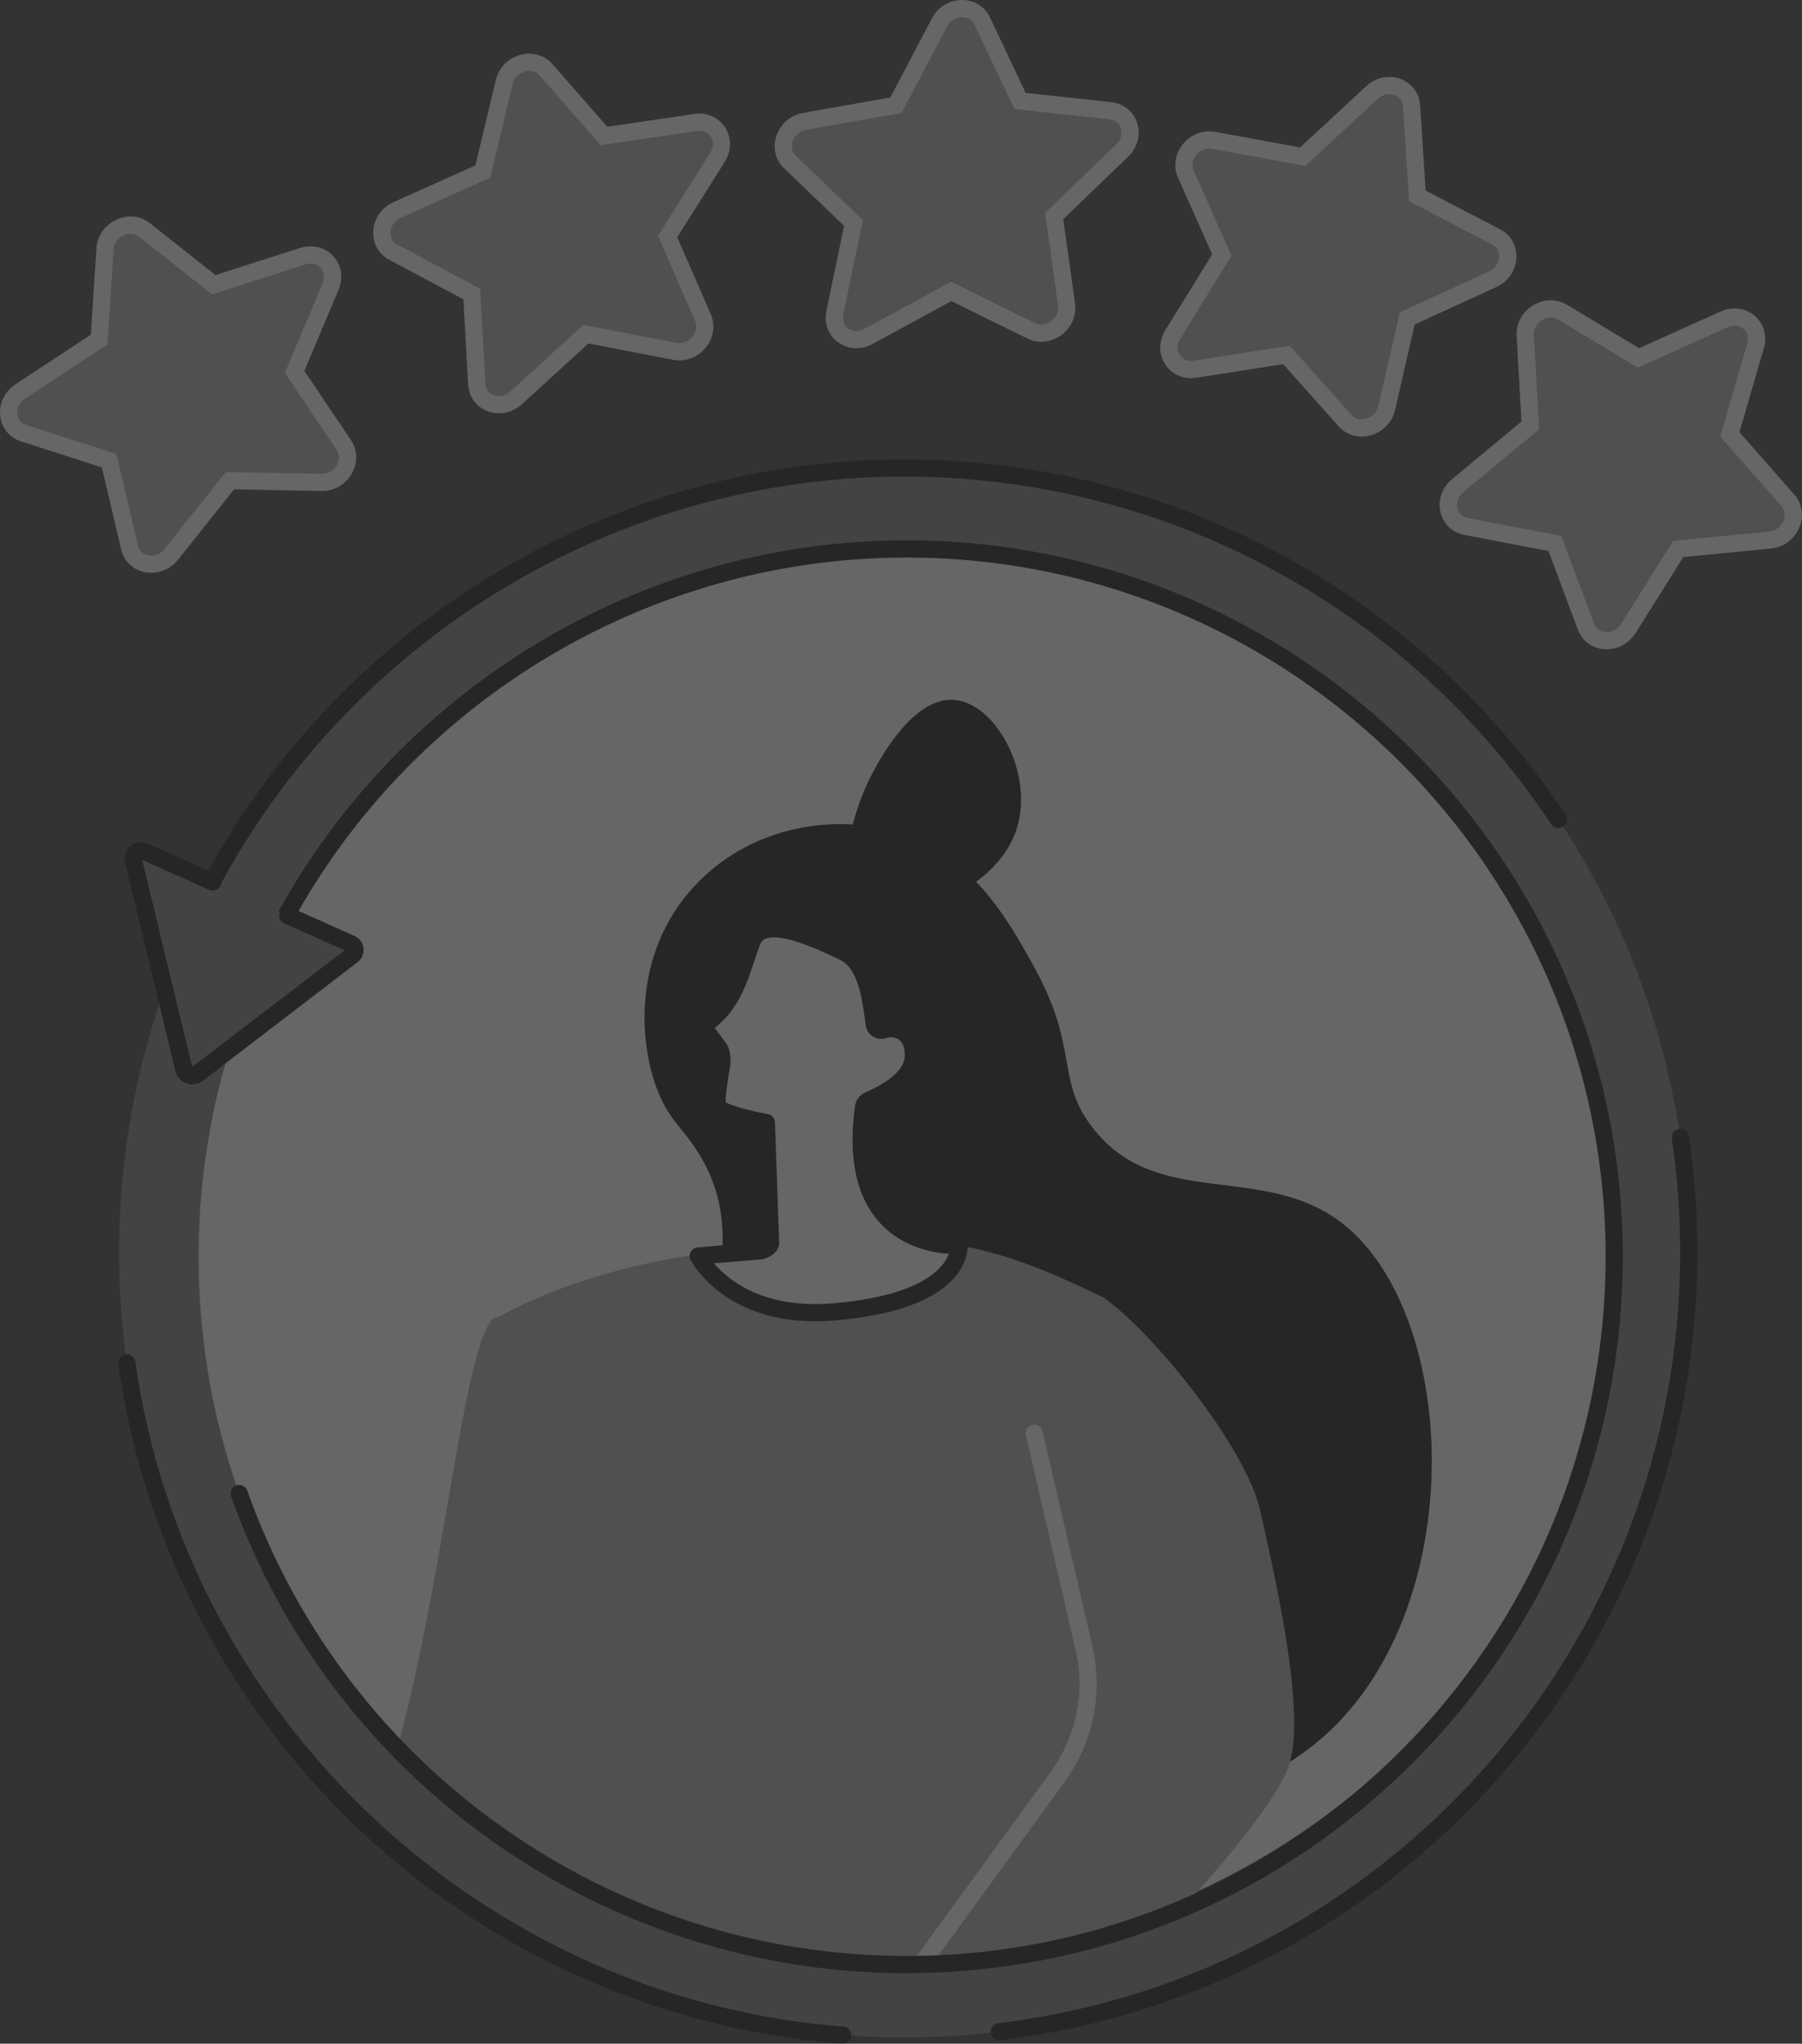 <?xml version="1.0" encoding="UTF-8"?><svg id="Layer_2" xmlns="http://www.w3.org/2000/svg" xmlns:xlink="http://www.w3.org/1999/xlink" viewBox="0 0 451.18 511.57"><rect x="0" y="0" width="451.18" height="511.57" fill="#333333" stroke="none"/><defs><style>.cls-1{fill:#6e7276;}.cls-2{clip-path:url(#clippath-11);}.cls-3{fill:#fff;}.cls-4{fill:#a5a8ab;}.cls-5{clip-path:url(#clippath-2);}.cls-6{clip-path:url(#clippath-13);}.cls-7{clip-path:url(#clippath-15);}.cls-8{clip-path:url(#clippath-6);}.cls-9{clip-path:url(#clippath-7);}.cls-10{clip-path:url(#clippath-1);}.cls-11{clip-path:url(#clippath-4);}.cls-12{clip-path:url(#clippath-12);}.cls-13{clip-path:url(#clippath-9);}.cls-14{clip-path:url(#clippath);}.cls-15{fill:none;}.cls-16{clip-path:url(#clippath-3);}.cls-17{clip-path:url(#clippath-8);}.cls-18{clip-path:url(#clippath-14);}.cls-19{clip-path:url(#clippath-5);}.cls-20{clip-path:url(#clippath-10);}.cls-21{opacity:.25;}</style><clipPath id="clippath"><rect class="cls-15" x="161.33" y="205.86" width="197.34" height="244.68"/></clipPath><clipPath id="clippath-1"><path class="cls-15" d="m405.7,317.62c-3.11,97.26-85.5,174.72-184.02,173.02-98.52-1.7-175.87-81.94-172.75-179.2,3.12-97.26,85.51-174.72,184.03-173.02,98.53,1.7,175.86,81.94,172.75,179.2Z"/></clipPath><clipPath id="clippath-2"><rect class="cls-15" x="212.13" y="174.98" width="43.64" height="53.02"/></clipPath><clipPath id="clippath-3"><path class="cls-15" d="m405.7,317.62c-3.11,97.26-85.5,174.72-184.02,173.02-98.52-1.7-175.87-81.94-172.75-179.2,3.12-97.26,85.51-174.72,184.03-173.02,98.53,1.7,175.86,81.94,172.75,179.2Z"/></clipPath><clipPath id="clippath-4"><rect class="cls-15" x="48.65" y="329.57" width="110.07" height="161.48"/></clipPath><clipPath id="clippath-5"><path class="cls-15" d="m405.7,317.62c-3.11,97.26-85.5,174.72-184.02,173.02-98.52-1.7-175.87-81.94-172.75-179.2,3.12-97.26,85.51-174.72,184.03-173.02,98.53,1.7,175.86,81.94,172.75,179.2Z"/></clipPath><clipPath id="clippath-6"><rect class="cls-15" x="121.6" y="311.99" width="177.81" height="179.06"/></clipPath><clipPath id="clippath-7"><path class="cls-15" d="m405.7,317.62c-3.11,97.26-85.5,174.72-184.02,173.02-98.52-1.7-175.87-81.94-172.75-179.2,3.12-97.26,85.51-174.72,184.03-173.02,98.53,1.7,175.86,81.94,172.75,179.2Z"/></clipPath><clipPath id="clippath-8"><rect class="cls-15" x="198.45" y="310.04" width="125.71" height="181.02"/></clipPath><clipPath id="clippath-9"><path class="cls-15" d="m405.7,317.62c-3.11,97.26-85.5,174.72-184.02,173.02-98.52-1.7-175.87-81.94-172.75-179.2,3.12-97.26,85.51-174.72,184.03-173.02,98.53,1.7,175.86,81.94,172.75,179.2Z"/></clipPath><clipPath id="clippath-10"><rect class="cls-15" x="209.53" y="356.26" width="65.13" height="134.79"/></clipPath><clipPath id="clippath-11"><path class="cls-15" d="m405.7,317.62c-3.11,97.26-85.5,174.72-184.02,173.02-98.52-1.7-175.87-81.94-172.75-179.2,3.12-97.26,85.51-174.72,184.03-173.02,98.53,1.7,175.86,81.94,172.75,179.2Z"/></clipPath><clipPath id="clippath-12"><rect class="cls-15" x="174.36" y="231.91" width="65.78" height="97.01"/></clipPath><clipPath id="clippath-13"><path class="cls-15" d="m405.7,317.62c-3.11,97.26-85.5,174.72-184.02,173.02-98.52-1.7-175.87-81.94-172.75-179.2,3.12-97.26,85.51-174.72,184.03-173.02,98.53,1.7,175.86,81.94,172.75,179.2Z"/></clipPath><clipPath id="clippath-14"><rect class="cls-15" x="172.4" y="229.95" width="70.34" height="100.93"/></clipPath><clipPath id="clippath-15"><path class="cls-15" d="m405.7,317.62c-3.11,97.26-85.5,174.72-184.02,173.02-98.52-1.7-175.87-81.94-172.75-179.2,3.12-97.26,85.51-174.72,184.03-173.02,98.53,1.7,175.86,81.94,172.75,179.2Z"/></clipPath></defs><g id="Five_Star_Lady" class="cls-21"><g id="stars"><path class="cls-4" d="m75.83,64.1l-22.31,7.15-17.35-13.71c-3.72-2.95-9.56-.15-9.88,4.73l-1.46,22.71-19.76,12.99c-4.25,2.79-3.75,8.97.85,10.44l21.4,6.89,5.13,21.72c1.11,4.68,7.27,5.69,10.42,1.73l14.69-18.45,22.94.44c4.92.09,8.23-5.44,5.57-9.38l-12.31-18.29,9.04-21.46c1.93-4.61-2.18-9.06-6.97-7.53"/><path class="cls-3" d="m32.68,58.5c-.55,0-1.12.12-1.68.38-1.16.52-2.44,1.71-2.55,3.55l-1.54,23.78-20.66,13.58c-1.65,1.09-2.07,2.73-1.91,3.93.09.61.47,2.09,2.24,2.66l22.56,7.27,5.41,22.92c.41,1.78,1.87,2.28,2.48,2.42,1.2.27,2.91,0,4.15-1.55l15.36-19.29,23.99.47c1.89,0,3.21-1.15,3.82-2.26.33-.61.98-2.19-.07-3.76l-12.96-19.26,9.49-22.53c.57-1.36.37-2.76-.54-3.75-.93-1.01-2.35-1.35-3.79-.88l-23.4,7.5-18.24-14.41c-.62-.49-1.37-.75-2.16-.75Zm5.23,84.89c-.61,0-1.21-.06-1.82-.2-2.91-.65-5.05-2.76-5.74-5.64l-4.85-20.55-20.23-6.52c-2.85-.92-4.79-3.23-5.19-6.19-.44-3.18,1.03-6.28,3.8-8.11l18.86-12.4,1.4-21.64c.2-3.13,2.16-5.9,5.11-7.21,2.84-1.27,5.93-.92,8.27.92l16.44,13,21.22-6.79c3.04-.97,6.21-.18,8.28,2.07,2.05,2.24,2.56,5.43,1.34,8.33l-8.59,20.39,11.67,17.32c1.65,2.45,1.75,5.52.28,8.22-1.55,2.85-4.52,4.6-7.69,4.52l-21.86-.43-14.03,17.62c-1.67,2.1-4.12,3.28-6.65,3.28"/><path class="cls-4" d="m174.15,30.66l-22.95,3.38-14.52-16.57c-3.12-3.56-9.29-1.76-10.44,3.05l-5.35,22.41-21.47,9.64c-4.62,2.07-5.19,8.31-.96,10.55l19.64,10.47,1.25,22.53c.27,4.85,6.09,6.89,9.84,3.47l17.5-15.93,22.24,4.28c4.79.93,8.95-4.05,7.05-8.41l-8.84-20.31,12.5-19.89c2.69-4.27-.56-9.4-5.5-8.67"/><path class="cls-3" d="m132.52,17.75c-.41,0-.77.07-1,.12-1.24.31-2.73,1.3-3.17,3.16l-5.59,23.43-22.44,10.07c-1.81.82-2.5,2.44-2.54,3.67-.03.63.09,2.17,1.71,3.03l20.72,11.03,1.32,23.75c.07,1.32.81,2.36,2.01,2.85,1.11.45,2.79.46,4.23-.87l18.3-16.66,23.31,4.49c1.77.34,3.24-.58,4.02-1.57.95-1.17,1.19-2.62.64-3.88l-9.29-21.35,13.11-20.84c.81-1.31.86-2.78.09-3.96-.73-1.11-2.01-1.64-3.45-1.44l-24.11,3.56-15.29-17.46c-.79-.91-1.77-1.13-2.55-1.13Zm-7.57,85.7c-1.03,0-2.07-.19-3.05-.6-2.77-1.13-4.52-3.61-4.69-6.61l-1.18-21.32-18.58-9.89c-2.6-1.38-4.09-3.99-4-6.98.11-3.23,2.06-6.09,5.08-7.45l20.51-9.21,5.1-21.37c.75-3.13,3.18-5.56,6.34-6.34,2.95-.73,5.89.15,7.83,2.36l13.75,15.69,21.79-3.21c3.08-.46,6.03.83,7.68,3.35,1.68,2.58,1.67,5.88-.04,8.6l-11.91,18.92,8.39,19.27c1.17,2.71.71,5.88-1.23,8.29-2.01,2.5-5.15,3.69-8.21,3.11l-21.19-4.09-16.68,15.21c-1.64,1.49-3.67,2.27-5.72,2.27"/><path class="cls-4" d="m278.03,27.73l-22.66-2.47-9.48-20.01c-2.03-4.3-8.35-4.08-10.7.37l-10.89,20.71-22.89,4.05c-4.92.87-7.08,6.87-3.66,10.16l15.92,15.27-4.68,22.5c-1.01,4.83,3.98,8.33,8.44,5.91l20.74-11.27,19.99,9.85c4.3,2.12,9.55-1.73,8.88-6.5l-3.1-22.24,17.03-16.41c3.66-3.53,1.91-9.4-2.95-9.93"/><path class="cls-3" d="m240.9,4.31c-1.25,0-2.88.61-3.78,2.33l-11.39,21.64-23.93,4.23c-1.91.34-3,1.77-3.37,2.99-.19.63-.49,2.23.83,3.49l16.78,16.1-4.92,23.67c-.28,1.37.16,2.63,1.22,3.41,1.15.87,2.68.92,4.08.16l21.72-11.8,21,10.35c1.27.63,2.78.46,4.04-.45,1.3-.94,1.95-2.36,1.75-3.83l-3.26-23.32,17.83-17.17c1.39-1.33,1.48-2.97,1.11-4.05-.41-1.24-1.43-2.04-2.79-2.18l-23.85-2.61-9.99-21.08c-.77-1.65-2.34-1.86-2.98-1.87-.03,0-.06,0-.08,0Zm-26.47,82.86c-1.66,0-3.29-.52-4.66-1.54-2.39-1.77-3.49-4.75-2.87-7.75l4.44-21.34-15.05-14.45c-2.12-2.02-2.85-4.95-1.97-7.85.95-3.11,3.53-5.4,6.75-5.97l21.85-3.87,10.4-19.78C234.83,1.7,237.81-.04,241.06,0c3,.07,5.54,1.69,6.79,4.33l8.95,18.92,21.46,2.34c3,.33,5.46,2.27,6.41,5.07,1.02,2.99.17,6.26-2.2,8.55l-16.25,15.65,2.95,21.14c.41,3.03-.91,6.05-3.48,7.91-2.55,1.84-5.79,2.15-8.48.82l-19-9.36-19.75,10.73c-1.29.71-2.68,1.05-4.05,1.05"/><path class="cls-4" d="m374.62,59.33l-19.75-10.28-1.45-22.51c-.31-4.84-6.15-6.84-9.88-3.38l-17.36,16.07-22.3-4.09c-4.79-.88-8.92,4.13-6.98,8.47l9.03,20.23-12.33,19.98c-2.65,4.29.64,9.38,5.57,8.62l22.92-3.58,14.68,16.44c3.16,3.54,9.32,1.68,10.42-3.14l5.15-22.44,21.4-9.81c4.6-2.11,5.12-8.35.87-10.57"/><path class="cls-3" d="m322.93,86.53l15.45,17.32c1.26,1.4,2.92,1.14,3.57.97,1.24-.31,2.71-1.32,3.15-3.17l5.38-23.48,22.37-10.25c1.81-.83,2.49-2.44,2.52-3.68.01-.63-.12-2.17-1.75-3.01l-20.82-10.85-1.53-23.72c-.09-1.33-.83-2.36-2.04-2.84-1.11-.43-2.79-.43-4.23.9l-18.15,16.81-23.36-4.29c-1.77-.33-3.25.61-4.02,1.6-.94,1.19-1.16,2.63-.6,3.88l9.48,21.26-12.92,20.95c-.81,1.31-.83,2.79-.07,3.94.73,1.11,2.03,1.64,3.47,1.42l24.09-3.76Zm17.98,22.75c-2.2,0-4.24-.89-5.74-2.56l-13.89-15.57-21.78,3.4c-3.1.49-6.05-.77-7.72-3.29-1.7-2.56-1.71-5.85-.02-8.59l11.74-19-8.56-19.19c-1.21-2.69-.76-5.86,1.15-8.3,1.99-2.52,5.11-3.74,8.18-3.18l21.24,3.91,16.56-15.34c2.44-2.25,5.8-2.93,8.76-1.75,2.78,1.11,4.55,3.56,4.74,6.57l1.37,21.3,18.67,9.72c2.62,1.37,4.14,3.96,4.06,6.95-.08,3.24-2.01,6.11-5.03,7.49l-20.44,9.37-4.91,21.4c-.73,3.13-3.12,5.58-6.28,6.39-.7.18-1.42.28-2.12.28"/><path class="cls-4" d="m447.67,125.28l-14.53-16.56,6.46-22.2c1.39-4.76-3.27-8.65-7.88-6.58l-21.47,9.65-19.03-11.46c-4.08-2.47-9.6.97-9.32,5.82l1.27,22.53-18.23,15.11c-3.92,3.24-2.66,9.26,2.12,10.18l22.26,4.28,7.75,20.8c1.67,4.47,7.96,4.75,10.64.47l12.48-19.89,23.02-2.25c4.95-.48,7.59-6.33,4.46-9.89"/><path class="cls-3" d="m388.27,79.47c-.71,0-1.46.2-2.15.62-1.08.64-2.18,1.96-2.08,3.74l1.34,23.62-19.06,15.8c-1.5,1.24-1.72,2.89-1.44,4.03.33,1.26,1.27,2.13,2.59,2.38l23.45,4.5,8.17,21.94c.64,1.7,2.17,2.04,2.79,2.1,1.24.12,2.94-.33,4-2.02l13.05-20.78,24.06-2.36c1.93-.19,3.11-1.53,3.59-2.72.23-.62.68-2.22-.54-3.61l-15.32-17.46,6.79-23.32c.41-1.39.07-2.68-.95-3.56-1.06-.93-2.55-1.11-3.99-.47l-22.49,10.12-19.99-12.04c-.57-.34-1.2-.51-1.84-.51Zm14.04,83.05c-.29,0-.57,0-.87-.04-2.97-.31-5.37-2.13-6.39-4.88l-7.34-19.67-21.06-4.04c-2.94-.56-5.21-2.68-5.95-5.55-.79-3.07.31-6.29,2.86-8.41l17.38-14.41-1.21-21.45c-.17-3.08,1.42-6.02,4.16-7.67,2.66-1.6,5.89-1.64,8.43-.12l18.05,10.88,20.45-9.19c2.95-1.33,6.23-.89,8.57,1.13,2.25,1.97,3.12,5.05,2.25,8.01l-6.13,21.06,13.76,15.67c1.93,2.2,2.42,5.21,1.29,8.04-1.2,3.03-3.94,5.11-7.16,5.42l-21.96,2.15-11.92,19c-1.61,2.55-4.31,4.05-7.22,4.05"/></g><g id="LADY_bubble"><path class="cls-3" d="m404.55,317.41c-3.11,96.95-85.23,174.16-183.44,172.46-98.21-1.69-175.3-81.67-172.19-178.62,3.09-96.94,85.22-174.16,183.43-172.46,98.2,1.7,175.28,81.67,172.19,178.62"/><g class="cls-14"><g class="cls-10"><path d="m174.82,220.81c14.04-14.28,34.34-16.98,49.38-12.63,19.06,5.52,28.21,22.09,34.67,33.78,11.43,20.66,5.35,27.97,14.47,40.02,16.13,21.33,42.9,8.63,62.9,24.36,30.5,23.99,32.2,103.64-11.05,133.2-28.84,19.72-66.83,7.37-77.17,4.01-31.37-10.2-69.91-37.82-74.4-74.42-3.71-30.27,17.24-55.03,1.19-80.63-4.09-6.52-7.59-8.33-10.52-16.44-4.76-13.18-5.22-35.24,10.53-51.25"/></g></g><g class="cls-5"><g class="cls-16"><path d="m215.67,225.1c-7.03-5.91-1.92-22.87,3-31.99,1.83-3.41,10.07-18.7,20.24-17.92,10.44.8,19.9,18.31,15.74,31.97-5.22,17.1-30.74,24.86-38.98,17.94"/></g></g><g class="cls-11"><g class="cls-19"><path class="cls-4" d="m125.81,330.84c-.41-1.13-1.9-1.37-2.68-.44-11.84,14.09-17,153.74-54.49,149.95-39.48-4-50.27,5.87-2.6,32.77,48.66,27.45,92.64-91.81,92.64-91.81l-32.88-90.46"/></g></g><g class="cls-8"><g class="cls-9"><path class="cls-4" d="m123.5,330.37c32.75-18.55,85.52-23.96,113.71-10.55,50.02,23.8,73.3,206.44,55.81,245.42-15.96,35.61-130.56,50.85-164.61,19.56-14.5-13.33,1.5-96.48,5.12-127.6,1.11-9.45-11.61-25.42-11.29-34.92l1.27-91.92"/></g></g><g class="cls-17"><g class="cls-13"><path class="cls-4" d="m198.66,313.8l72.76,98.8c2.57,11.13.15,22.89-6.67,32.26l-52.78,72.55,17.59,22.74c.96,1.24,2.81,1.38,3.97.28,13.25-12.4,82.77-78.19,89.29-98.87,4-12.71-2.81-43.78-7.37-63.75-3.37-14.78-25.38-43.02-39.03-52.96-24.95-12.08-43.62-18.78-77.76-11.05"/></g></g><g class="cls-20"><g class="cls-2"><path class="cls-3" d="m211.97,519.56c-.44,0-.89-.13-1.27-.41-.97-.7-1.17-2.05-.47-3.01l52.79-72.55c6.44-8.87,8.75-19.98,6.31-30.5l-12.49-53.86c-.27-1.16.45-2.31,1.61-2.58,1.17-.27,2.32.45,2.58,1.61l12.49,53.85c2.73,11.75.17,24.15-7.02,34.02l-52.79,72.55c-.42.58-1.08.89-1.74.89"/></g></g><g class="cls-12"><g class="cls-6"><path class="cls-3" d="m221.17,257.81c-1.06.32-2.14-.34-2.3-1.43-.73-5.16-1.5-15.01-7.45-17.96-7.64-3.78-20.18-9.29-22.93-3.21-2.41,5.35-3.71,15.25-11.41,20.82-.74.53-.52,1.72.04,2.41l2.93,4c.63.78.79,2.93.64,3.93-.47,3.1-1.74,9.63-.89,10.71,1.64,2.1,12.07,3.91,12.07,3.91l1.06,30.02c.04,1.13-1.76,2.11-2.91,2.12l-15.17,1.27s8.34,16.08,33.7,13.99c33.13-2.73,31.57-16.69,31.57-16.69,0,0-28.95,2.25-23.91-34.52.11-.8.65-1.51,1.4-1.82,2.91-1.24,10.83-5.04,11.07-10.73.25-6.04-3.86-7.95-7.5-6.83"/></g></g><g class="cls-18"><g class="cls-7"><path d="m178.77,316.24c3.59,4.2,12.38,11.43,29.59,10.01,22.58-1.86,27.95-8.94,29.22-12.41-3.94-.23-11.41-1.52-17.06-7.51-6.07-6.44-8.25-16.34-6.45-29.43.21-1.56,1.24-2.9,2.7-3.52,5.99-2.56,9.64-5.85,9.76-8.84.09-2.01-.4-3.48-1.4-4.26-.84-.65-2.05-.8-3.31-.41-1.11.34-2.32.19-3.3-.44-.96-.61-1.6-1.61-1.76-2.75l-.2-1.46c-.63-4.75-1.67-12.68-6.08-14.87-9.43-4.66-15.71-6.49-18.68-5.42-.65.23-1.06.59-1.32,1.17-.56,1.23-1.09,2.84-1.65,4.52-1.77,5.42-3.98,12.1-9.85,16.68l2.82,3.87c1.18,1.43,1.21,4.4,1.04,5.52-.08.49-.17,1.05-.27,1.67-.31,1.88-1,6.12-.89,7.53,1.2.82,5.93,2.17,10.57,2.97,1,.18,1.75,1.03,1.78,2.05l1.05,30.02c.04.95-.33,1.84-1.05,2.6-.96,1-2.52,1.71-3.88,1.75l-11.36.95Zm25.26,14.49c-22.86,0-30.76-14.68-31.11-15.34-.33-.65-.31-1.4.03-2.04.35-.63.99-1.04,1.71-1.11l15.17-1.27c.05,0,.1,0,.15,0,.19,0,.55-.15.77-.29l-.98-27.88c-4.24-.82-10.04-2.3-11.68-4.39-1.11-1.42-.92-3.93.2-10.74.11-.6.2-1.15.27-1.62.09-.62-.04-1.94-.25-2.32l-2.94-4.01c-.68-.82-1.05-2.04-.9-3.15.12-.94.6-1.75,1.33-2.28,5.21-3.77,7.27-10,8.91-15,.6-1.8,1.16-3.51,1.81-4.95.74-1.64,2.05-2.84,3.8-3.45,4.28-1.54,11.08.2,22.04,5.61,6.47,3.21,7.7,12.57,8.45,18.16l.12.98c2.47-.64,4.93-.2,6.81,1.24,2.12,1.64,3.21,4.44,3.07,7.86-.27,6.49-7.87,10.69-12.38,12.61-.07.03-.11.09-.11.14-1.61,11.74.17,20.45,5.31,25.88,6.47,6.87,16.2,6.19,16.31,6.19,1.16-.09,2.17.76,2.31,1.91.04.39.33,3.95-2.99,7.97-5.03,6.11-15.31,9.84-30.56,11.11-1.61.13-3.18.19-4.68.19"/></g></g><path class="cls-1" d="m226.95,491.76c-97.88,0-177.22-79.32-177.22-177.16s79.34-177.17,177.22-177.17,177.22,79.32,177.22,177.17-79.35,177.16-177.22,177.16Zm-.62-374.64c-108.53,0-196.5,87.95-196.5,196.43s87.97,196.44,196.5,196.44,196.49-87.94,196.49-196.44-87.98-196.43-196.49-196.43"/><path d="m41.69,248.35c-.25,0-.49-.04-.74-.13-1.12-.41-1.69-1.65-1.29-2.76,28.5-78.05,103.52-130.48,186.67-130.48,66.77,0,128.69,33.25,165.66,88.96.65.99.38,2.32-.61,2.98s-2.33.39-2.99-.6c-36.15-54.49-96.74-87.03-162.06-87.03-81.35,0-154.73,51.3-182.62,127.65-.32.87-1.14,1.42-2.02,1.42Zm185.25,245.57c-75.79,0-143.75-47.96-169.08-119.33-.4-1.12.18-2.36,1.3-2.76,1.13-.4,2.36.19,2.76,1.32,24.72,69.65,91.04,116.45,165.02,116.45,96.53,0,175.07-78.5,175.07-175.02s-78.53-175.02-175.07-175.02c-67.78,0-130.09,39.7-158.75,101.14-.5,1.08-1.79,1.55-2.86,1.05-1.08-.51-1.54-1.79-1.05-2.87,29.37-62.95,93.21-103.63,162.65-103.63,98.91,0,179.38,80.45,179.38,179.32s-80.47,179.33-179.38,179.33Zm23.27,16.81c-1.07,0-2.01-.81-2.13-1.91-.15-1.18.69-2.25,1.88-2.4,97.33-11.78,170.72-94.7,170.72-192.86,0-9.56-.71-19.16-2.08-28.54-.18-1.17.64-2.27,1.81-2.44,1.18-.18,2.28.64,2.45,1.82,1.41,9.58,2.12,19.39,2.12,29.16,0,100.33-75.02,185.08-174.51,197.13-.09.02-.17.03-.26.03Zm-39.21.84c-.06,0-.11,0-.17,0-44.95-3.48-87.83-22.46-120.74-53.46-32.76-30.87-54.24-72.3-60.48-116.66-.16-1.18.66-2.27,1.84-2.43,1.17-.17,2.27.65,2.44,1.83,12.57,89.49,87.14,159.47,177.27,166.43,1.19.09,2.08,1.12,1.98,2.31-.08,1.13-1.03,1.99-2.14,1.99"/><path class="cls-1" d="m32.47,211.5l14.33,59.39,43.65-33.48-57.98-25.91"/><path d="m48.15,271.43c-.49,0-.98-.08-1.45-.25-1.41-.49-2.44-1.65-2.79-3.09l-12.58-52.19c-.38-1.54.15-3.13,1.37-4.15,1.21-1.01,2.87-1.24,4.33-.6l17.11,7.65c1.08.49,1.57,1.76,1.08,2.84-.49,1.09-1.76,1.58-2.85,1.09l-16.77-7.49,12.51,51.83,38.18-29.19-15.09-6.73c-1.09-.49-1.59-1.77-1.09-2.85.48-1.08,1.76-1.58,2.84-1.08l15.83,7.08c1.25.55,2.09,1.69,2.24,3.04.16,1.35-.39,2.66-1.47,3.48l-38.74,29.7c-.78.59-1.71.9-2.65.9"/></g></g></svg>